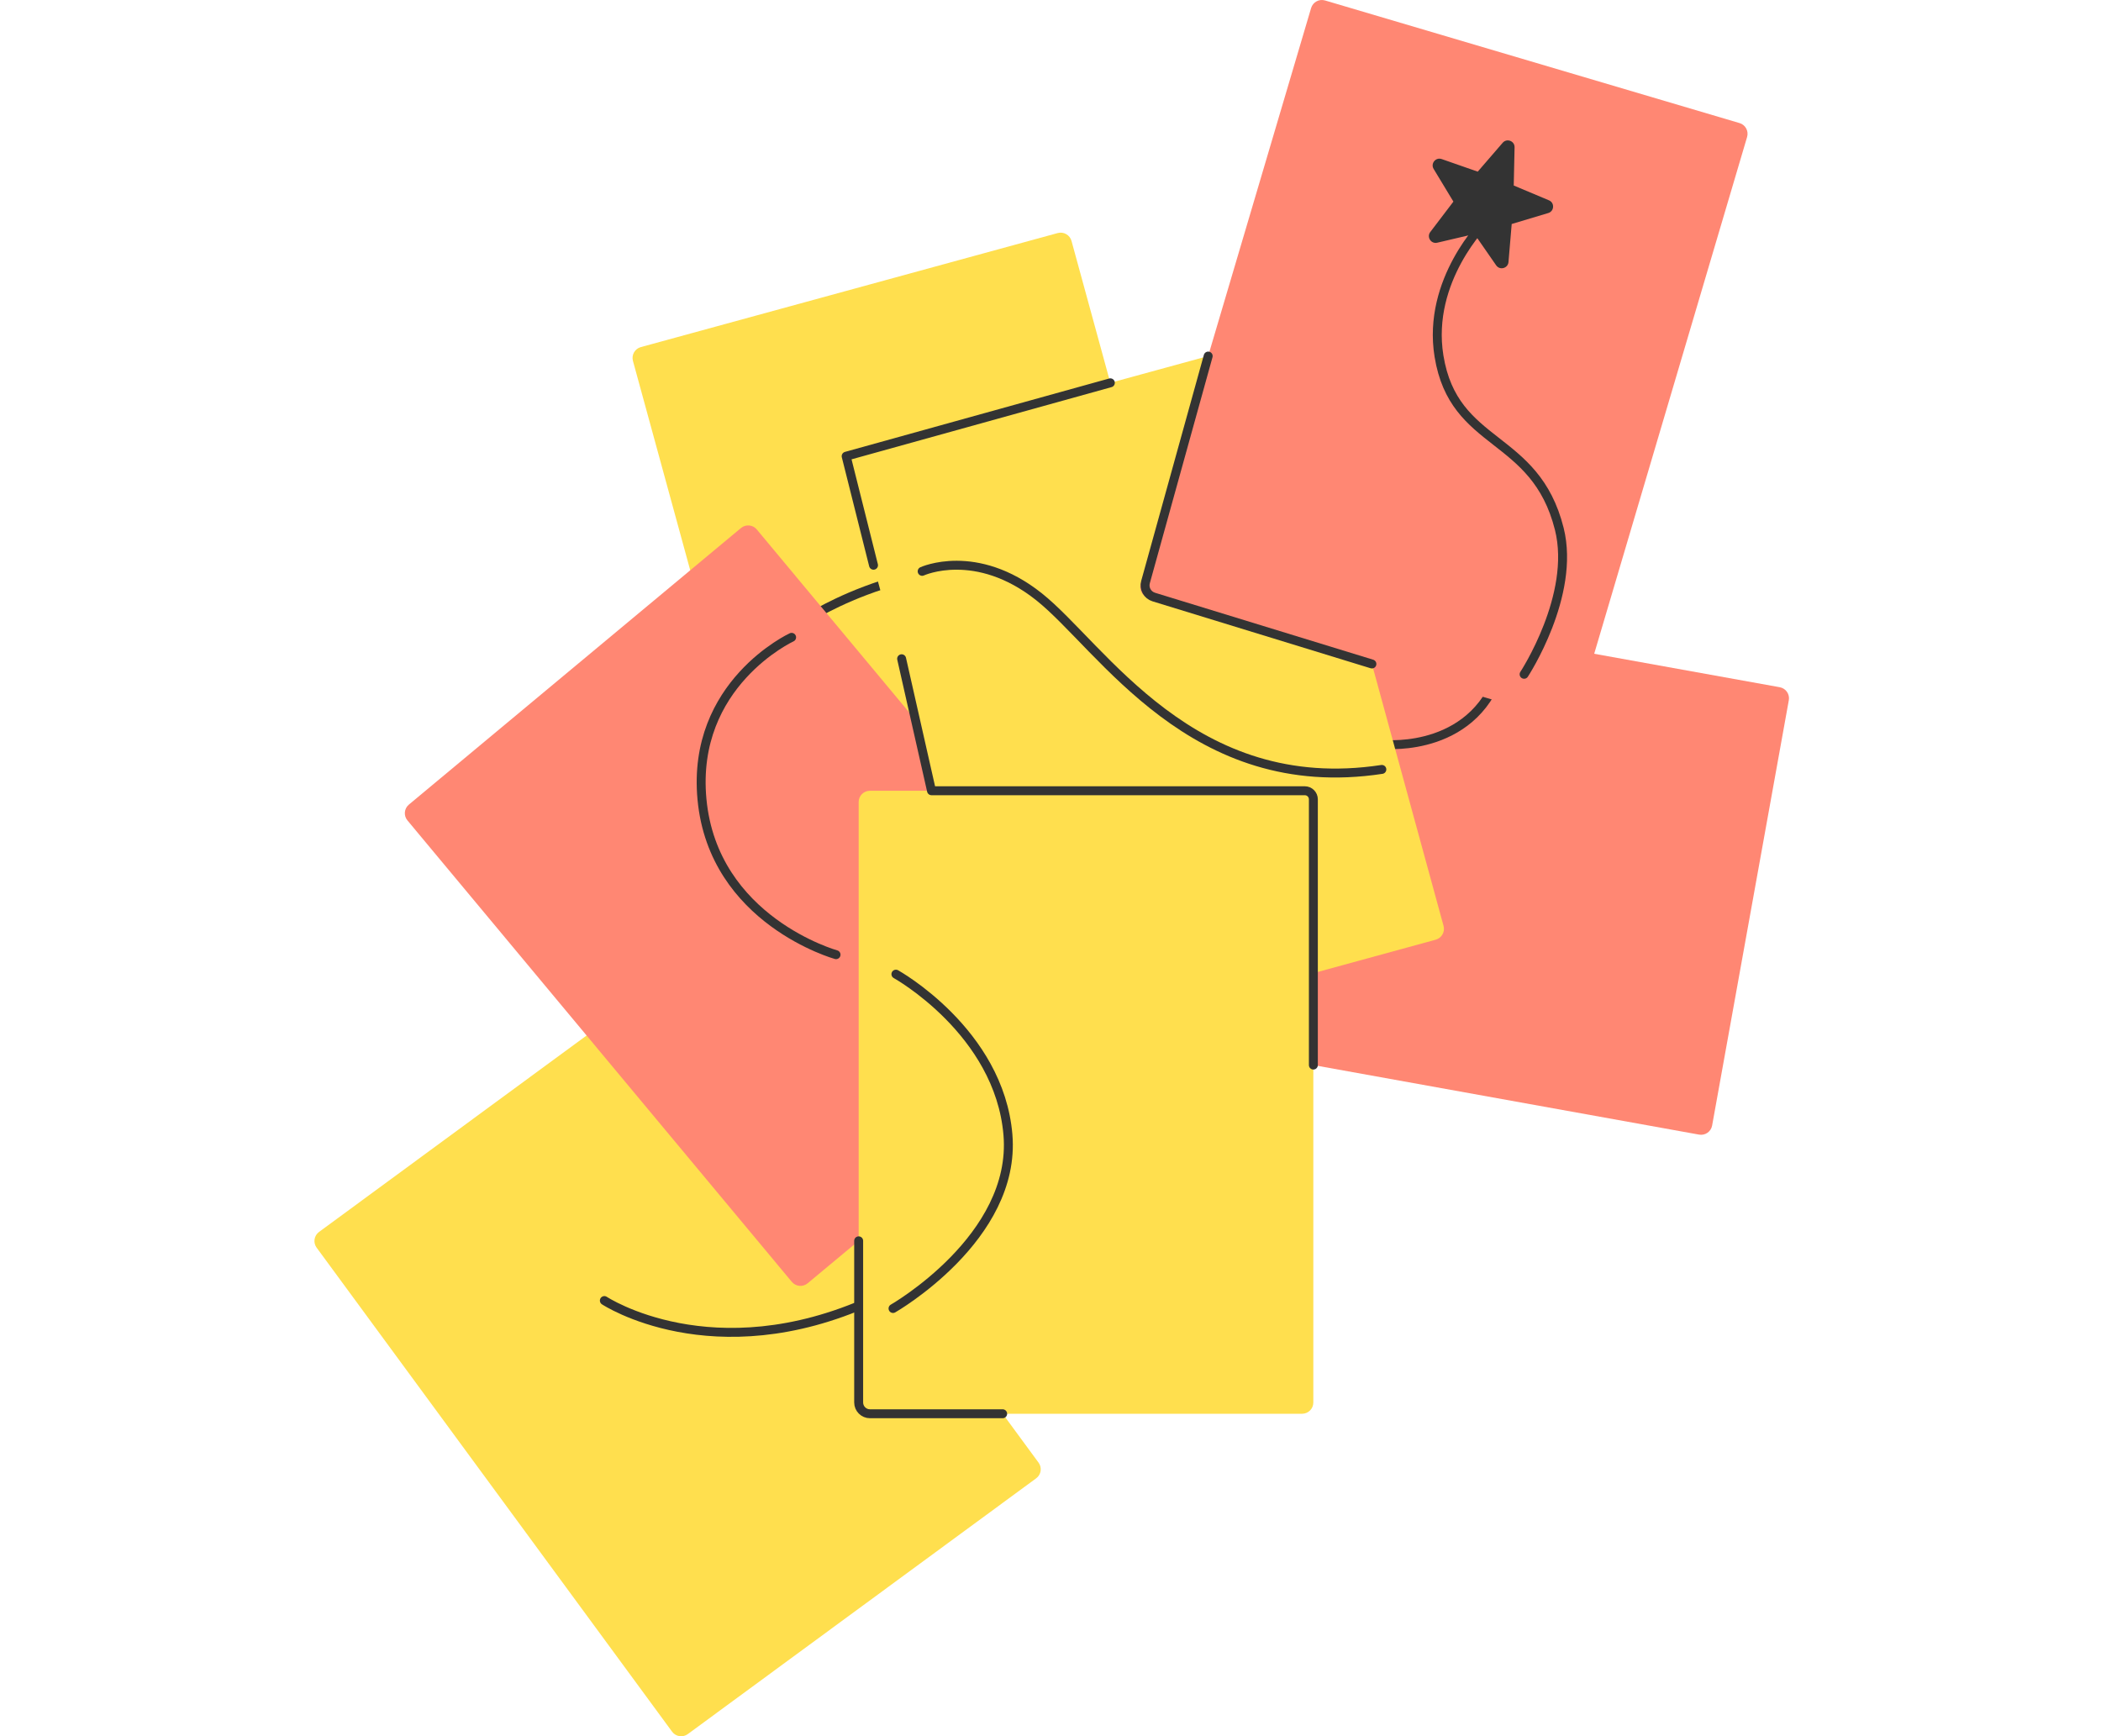 <svg width="588" height="486" viewBox="0 0 588 486" fill="none" xmlns="http://www.w3.org/2000/svg">
<path d="M296.013 65.235L179.347 97.154C177.671 97.614 176.681 99.346 177.141 101.022L221.491 263.149C221.951 264.825 223.683 265.815 225.359 265.355L342.025 233.436C343.701 232.976 344.691 231.244 344.231 229.568L299.881 67.441C299.422 65.765 297.689 64.775 296.013 65.235Z" fill="#FFDF4E"/>
<path d="M186.774 273.246L89.285 344.834C87.885 345.867 87.581 347.833 88.613 349.233L188.097 484.715C189.129 486.116 191.095 486.42 192.495 485.387L289.984 413.799C291.385 412.767 291.689 410.801 290.656 409.401L191.173 273.918C190.14 272.518 188.175 272.214 186.774 273.246Z" fill="#FFDF4E"/>
<path d="M227.598 172.262C227.598 172.262 237.646 165.982 252.339 162.1" stroke="#333333" stroke-width="2.5" stroke-linecap="round" stroke-linejoin="round"/>
<path d="M329.019 165.071L307.558 284.107C307.247 285.818 308.385 287.458 310.097 287.762L475.511 317.588C477.222 317.9 478.863 316.761 479.167 315.05L500.628 196.015C500.939 194.303 499.8 192.67 498.089 192.359L332.675 162.533C330.963 162.222 329.323 163.36 329.019 165.071Z" fill="#FF8773"/>
<path d="M387.848 208.369C387.848 208.369 413.884 210.794 420.368 185.854" stroke="#333333" stroke-width="2.5" stroke-linecap="round" stroke-linejoin="round"/>
<path d="M207.369 147.804L114.434 225.212C113.097 226.322 112.913 228.309 114.031 229.645L221.603 358.799C222.714 360.136 224.701 360.32 226.037 359.202L318.973 281.795C320.309 280.685 320.493 278.698 319.376 277.361L211.803 148.207C210.693 146.871 208.706 146.687 207.369 147.804Z" fill="#FF8773"/>
<path d="M355.787 94.832L239.12 126.751C237.445 127.211 236.455 128.943 236.914 130.619L281.264 292.746C281.724 294.422 283.456 295.412 285.132 294.952L401.799 263.033C403.474 262.573 404.464 260.841 404.005 259.165L359.655 97.038C359.195 95.362 357.463 94.372 355.787 94.832Z" fill="#FFDF4E"/>
<path d="M486.825 34.447L370.845 0.131C369.176 -0.364 367.429 0.59 366.934 2.259L319.254 163.438C318.759 165.107 319.713 166.861 321.382 167.349L437.363 201.658C439.031 202.153 440.778 201.198 441.273 199.529L488.953 38.35C489.448 36.681 488.494 34.935 486.825 34.44V34.447Z" fill="#FF8773"/>
<path d="M169.139 364.039C169.139 364.039 199.432 384.078 243.81 364.039" stroke="#333333" stroke-width="2.5" stroke-linecap="round" stroke-linejoin="round"/>
<path d="M364.409 221.345H243.458C241.718 221.345 240.311 222.752 240.311 224.491V392.579C240.311 394.319 241.718 395.726 243.458 395.726H364.409C366.149 395.726 367.556 394.319 367.556 392.579V224.491C367.556 222.752 366.149 221.345 364.409 221.345Z" fill="#FFDF4E"/>
<path d="M338.13 99.666L320.593 162.917C320.091 164.713 321.109 166.566 322.898 167.117L383.95 185.856" stroke="#333333" stroke-width="2.5" stroke-linecap="round" stroke-linejoin="round"/>
<path d="M367.567 298.123V223.735C367.567 222.413 366.499 221.338 365.17 221.338H260.694L252.336 184.391" stroke="#333333" stroke-width="2.5" stroke-linecap="round" stroke-linejoin="round"/>
<path d="M240.311 347.316V392.565C240.311 394.304 241.725 395.725 243.472 395.725H280.609" stroke="#333333" stroke-width="2.5" stroke-linecap="round" stroke-linejoin="round"/>
<path d="M249.928 366.261C249.928 366.261 284.52 346.483 282.087 317.619C279.655 288.74 250.734 272.674 250.734 272.674" stroke="#333333" stroke-width="2.5" stroke-linecap="round" stroke-linejoin="round"/>
<path d="M233.979 267.222C233.979 267.222 199.649 257.697 196.46 223.735C193.426 191.384 221.548 178.395 221.548 178.395" stroke="#333333" stroke-width="2.5" stroke-linecap="round" stroke-linejoin="round"/>
<path d="M258.082 159.923C258.082 159.923 273.108 152.994 290.764 167.023C308.421 181.052 333.629 223.45 386.733 215.368" stroke="#333333" stroke-width="2.5" stroke-linecap="round" stroke-linejoin="round"/>
<path d="M426.547 188.739C426.547 188.739 441.057 166.642 436.397 148.052C429.665 121.182 406.903 125.467 402.724 99.664C399.273 78.317 415.636 62.187 415.636 62.187" stroke="#333333" stroke-width="2.5" stroke-linecap="round" stroke-linejoin="round"/>
<path d="M418.731 74.279L412.643 65.497L402.227 67.937C400.502 68.34 399.215 66.353 400.29 64.939L406.76 56.432L401.23 47.289C400.311 45.769 401.803 43.937 403.479 44.524L413.569 48.046L420.556 39.956C421.722 38.62 423.922 39.461 423.879 41.229L423.646 51.928L433.503 56.071C435.136 56.757 435.009 59.112 433.319 59.628L423.073 62.704L422.175 73.353C422.019 75.121 419.735 75.729 418.731 74.272V74.287V74.279Z" fill="#333333"/>
<path d="M310.752 107.153L236.81 127.694L244.468 158.213" stroke="#333333" stroke-width="2.5" stroke-linecap="round" stroke-linejoin="round"/>
</svg>
